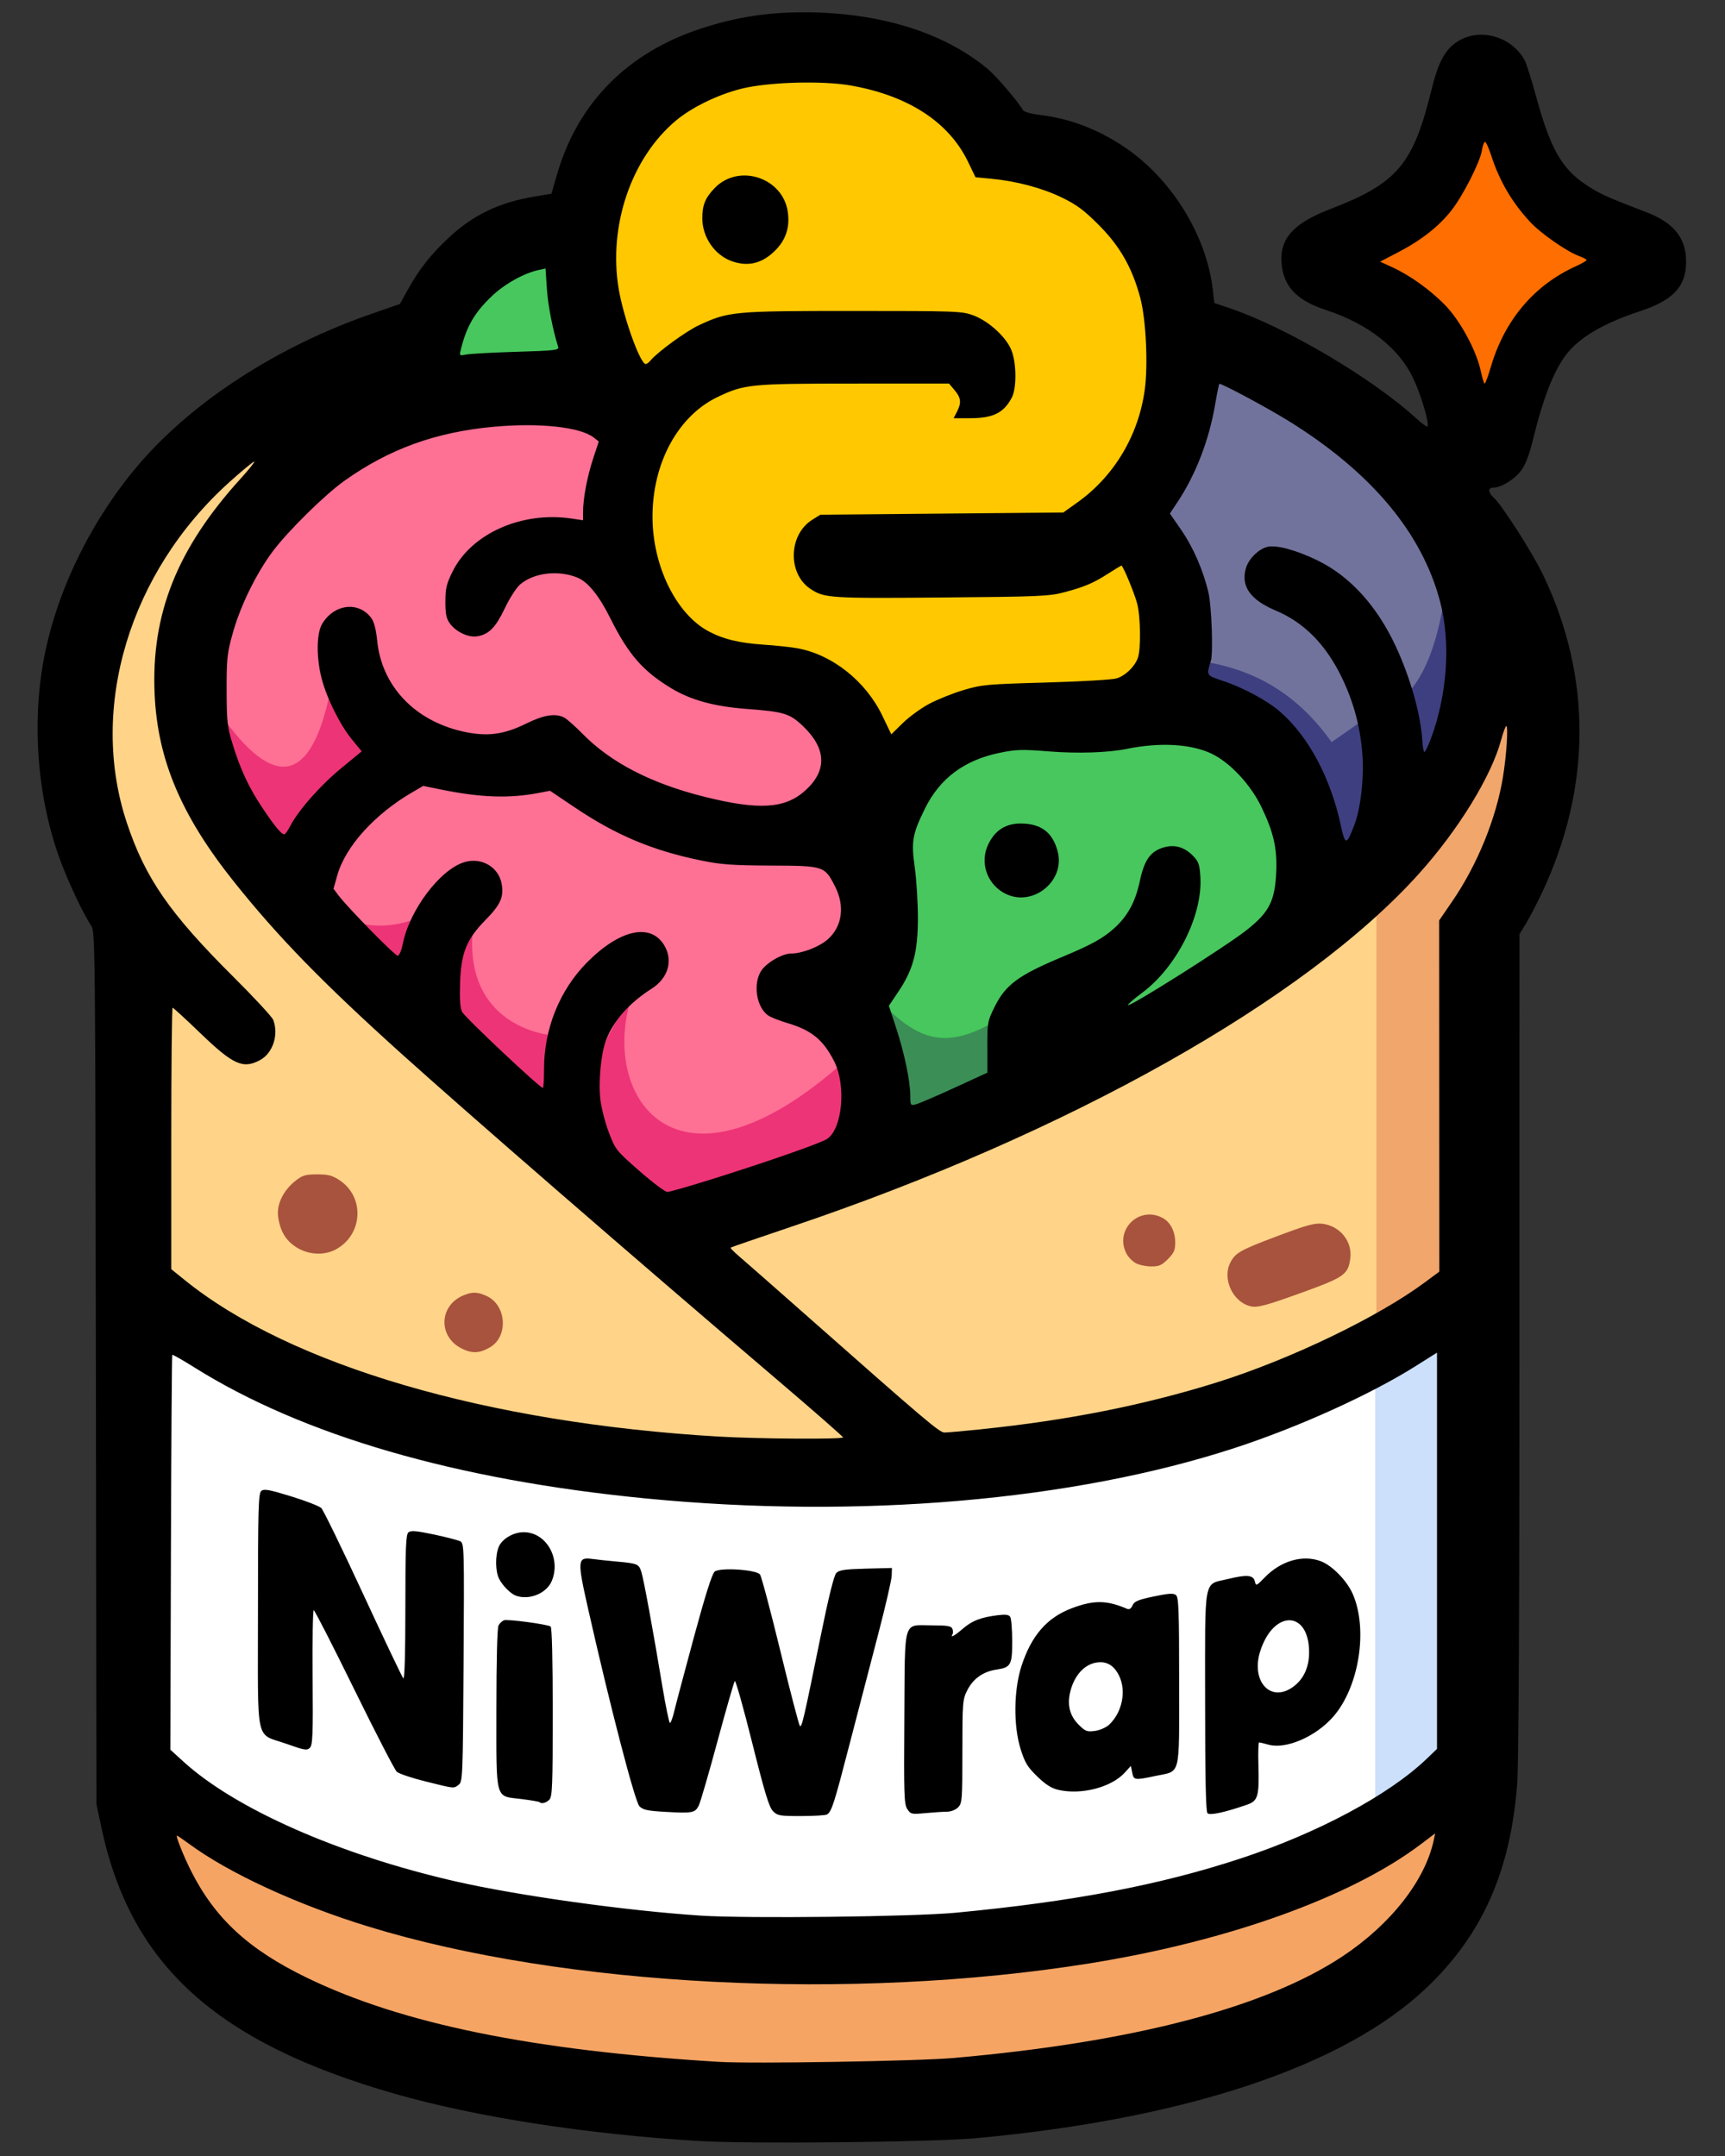 <?xml version="1.0" encoding="UTF-8" standalone="no"?>
<!-- Created with Inkscape (http://www.inkscape.org/) -->

<svg
   width="80mm"
   height="100mm"
   viewBox="0 0 80 100"
   version="1.1"
   id="svg1"
   sodipodi:docname="niwrap_logo_new.svg"
   inkscape:version="1.4.2 (f4327f4, 2025-05-13)"
   xmlns:inkscape="http://www.inkscape.org/namespaces/inkscape"
   xmlns:sodipodi="http://sodipodi.sourceforge.net/DTD/sodipodi-0.dtd"
   xmlns="http://www.w3.org/2000/svg"
   xmlns:svg="http://www.w3.org/2000/svg">
  <rect x="0" y="0" width="80" height="100" fill="#333333" stroke="none"/>
  <sodipodi:namedview
     id="namedview1"
     pagecolor="#ffffff"
     bordercolor="#000000"
     borderopacity="0.25"
     inkscape:showpageshadow="2"
     inkscape:pageopacity="0.0"
     inkscape:pagecheckerboard="0"
     inkscape:deskcolor="#d1d1d1"
     inkscape:document-units="mm"
     inkscape:zoom="1.4378367"
     inkscape:cx="76.156075"
     inkscape:cy="176.30653"
     inkscape:window-width="1920"
     inkscape:window-height="1009"
     inkscape:window-x="1912"
     inkscape:window-y="-8"
     inkscape:window-maximized="1"
     inkscape:current-layer="layer1" />
  <defs
     id="defs1" />
  <g
     inkscape:label="Layer 1"
     inkscape:groupmode="layer"
     id="layer1"
     transform="translate(-51.065,-78.317)">
    <path
       style="fill:#ffffff;stroke-width:0.265"
       d="m 57.137,138.49 v 22.266 c 24.557,12.019 44.491,9.51 62.197,0 v -21.714 c -22.883,11.105 -43.232,8.912 -62.197,-0.552 z"
       id="path1"
       sodipodi:nodetypes="ccccc" />
    <g
       id="g1"
       transform="matrix(0.916,0,0,0.916,-40.743,14.177)">
      <path
         style="fill:#f5a464;fill-opacity:1;stroke-width:0.265"
         d="m 107.289,160.538 c 19.523,10.335 45.178,9.917 66.981,0.552 l -0.368,5.52 c 0,0.199 -8.912,8.5 -33.307,9.937 -31.021,1.827 -34.454,-15.132 -33.307,-16.009 z"
         id="path3"
         sodipodi:nodetypes="cccsc" />
      <path
         style="fill:#ff6e00;fill-opacity:1;stroke-width:0.265"
         d="m 167.646,83.252 7.913,-8.649 7.177,9.017 -6.809,7.361 z"
         id="path4" />
      <path
         style="fill:#ffd388;fill-opacity:1;stroke-width:0.265"
         d="m 107.289,135.328 v -17.481 c -1.766,-7.837 -10.528,-13.456 6.441,-27.234 l 2.024,3.128 c -6.392,6.534 -7.643,13.463 -1.288,20.978 l 19.69,17.665 25.394,-10.673 c 5.96,-5.453 15.264,-8.848 15.457,-17.849 l 3.312,0.184 c 0.836,4.797 0.432,9.181 -3.128,12.513 v 19.874 c -25.063,11.048 -47.746,10.911 -67.901,-1.104 z"
         id="path5"
         sodipodi:nodetypes="cccccccccccc" />
      <path
         style="fill:#ff7095;fill-opacity:1;stroke-width:0.265"
         d="m 134.524,132.384 9.201,-3.496 0.736,-18.954 c -0.995,-5.909 -4.106,-5.47 -6.993,-5.704 -5.524,-2.135 -5.951,-7.407 -5.152,-13.433 -12.968,-2.808 -21.067,0.672 -22.266,13.065 0.353,4.103 1.435,7.915 4.232,11.041 z"
         id="path6"
         sodipodi:nodetypes="cccccccc" />
      <path
         style="fill:#47c75d;fill-opacity:1;stroke-width:0.265"
         d="m 145.196,128.336 -2.208,-7.545 2.024,-9.385 c 0.908,-2.995 3.698,-4.422 7.545,-4.968 l 9.753,0.184 c 3.933,2.495 4.579,5.929 5.152,9.385 -7.095,7.056 -14.695,9.555 -22.266,12.329 z"
         id="path7"
         sodipodi:nodetypes="ccccccc" />
      <path
         style="fill:#47c75d;fill-opacity:1;stroke-width:0.265"
         d="m 121.275,89.325 9.569,-0.184 -1.288,-7.361 c -4.428,0.43 -7.76,2.23 -8.281,7.545 z"
         id="path8"
         sodipodi:nodetypes="cccc" />
      <path
         style="fill:#72739c;fill-opacity:1;stroke-width:0.265"
         d="m 157.341,96.133 3.864,-8.649 c 9.394,2.872 13.235,9.315 15.825,16.561 l -9.569,11.409 c -1.026,-5.195 -3.76,-8.113 -7.729,-9.385 0.405,-4.114 0.128,-7.773 -2.392,-9.937 z"
         id="path9"
         sodipodi:nodetypes="cccccc" />
      <path
         style="fill:#ffc800;fill-opacity:1;stroke-width:0.265"
         d="m 132.868,90.981 c -2.307,-6.333 -6.907,-12.824 4.416,-18.217 6.667,-0.697 11.611,0.76 14.353,4.968 11.424,2.387 9.25,10.037 5.704,18.217 1.952,3.435 2.94,6.87 1.472,10.305 -9.959,-0.19 -11.978,1.825 -13.249,4.048 -1.177,-3.59 -3.983,-5.912 -9.569,-6.072 -2.713,-3.164 -6.09,-5.829 -3.128,-13.249 z"
         id="path10"
         sodipodi:nodetypes="cccccccc" />
      <path
         style="fill:#cce0fb;fill-opacity:1;stroke-width:0.265"
         d="m 169.854,138.089 c 0,24.29 0,24.106 0,24.106 l 4.784,-2.944 v -22.818 0 z"
         id="path12" />
      <path
         style="fill:#f1a66b;fill-opacity:1;stroke-width:0.265"
         d="m 169.915,113.95 v 24.106 l 4.784,-2.944 v -17.785 c 2.447,-4.012 2.891,-6.811 3.643,-11.799 l -3.058,-0.195 z"
         id="path12-1"
         sodipodi:nodetypes="ccccccc" />
      <path
         style="fill:#ed3476;fill-opacity:1;stroke-width:0.265"
         d="m 110.799,105.294 c 3.907,6.174 5.55,3.255 6.268,-0.917 l 3.016,4.264 -6.116,6.116 z"
         id="path13"
         sodipodi:nodetypes="ccccc" />
      <path
         style="fill:#ed3476;fill-opacity:1;stroke-width:0.265"
         d="m 116.929,116.025 c 1.938,1.491 4.23,0.798 5.681,-0.146 l -1.095,5.252 z"
         id="path14"
         sodipodi:nodetypes="cccc" />
      <path
         style="fill:#ed3476;fill-opacity:1;stroke-width:0.265"
         d="m 124.348,115.94 c -1.23,5.583 3.005,6.916 5.494,6.493 l -1.171,5.465 -6.506,-5.595 z"
         id="path15"
         sodipodi:nodetypes="ccccc" />
      <path
         style="fill:#ed3476;fill-opacity:1;stroke-width:0.265"
         d="m 143.136,123.626 c -9.168,8.296 -13.052,1.169 -10.559,-4.065 l -4.005,7.553 5.564,6.248 9.759,-5.205 z"
         id="path16"
         sodipodi:nodetypes="cccccc" />
      <path
         style="fill:#3b8e55;fill-opacity:1;stroke-width:0.265"
         d="m 144.485,120.44 c 2.145,2.21 3.507,2.95 6.503,1.066 l 1.234,4.7 -7.026,1.952 z"
         id="path17"
         sodipodi:nodetypes="ccccc" />
      <path
         style="fill:#3e3f80;fill-opacity:1;stroke-width:0.265"
         d="m 160.55,103.436 c 2.663,0.304 5.101,1.358 7.096,4.164 l 2.793,-1.952 0.13,8.328 -3.513,2.082 c -0.822,-5.824 -4.115,-8.681 -6.506,-12.621 z"
         id="path18"
         sodipodi:nodetypes="cccccc" />
      <path
         style="fill:#3e3f80;fill-opacity:1;stroke-width:0.265"
         d="m 173.553,98.955 c -0.351,2.751 -0.898,5.267 -2.463,6.563 l 0.39,5.335 2.342,-1.822 z"
         id="path19"
         sodipodi:nodetypes="ccccc" />
      <path
         style="fill:#000000;stroke-width:0.415"
         d="m 135.617,178.433 c -5.675,-0.34 -11.309,-1.216 -15.434,-2.401 -9.022,-2.592 -13.343,-6.52 -14.822,-13.473 l -0.251,-1.181 -0.029,-22.098 c -0.029,-21.325 -0.037,-22.108 -0.233,-22.386 -0.365,-0.516 -1.13,-2.128 -1.558,-3.28 -1.206,-3.246 -1.49,-7.19 -0.765,-10.618 0.713,-3.374 2.473,-6.862 4.834,-9.578 2.718,-3.127 6.971,-5.867 11.618,-7.483 l 1.497,-0.521 0.413,-0.746 c 0.552,-0.998 1.159,-1.769 2.048,-2.599 1.246,-1.164 2.541,-1.787 4.35,-2.093 l 0.861,-0.145 0.284,-0.981 c 1.049,-3.624 3.579,-6.178 7.325,-7.394 1.735,-0.563 3.277,-0.807 5.131,-0.811 3.819,-0.009 7.111,1.001 9.35,2.87 0.436,0.364 1.535,1.647 1.769,2.065 0.06,0.107 0.379,0.201 0.907,0.266 1.512,0.187 2.937,0.735 4.271,1.64 2.381,1.616 4.14,4.476 4.453,7.241 l 0.072,0.639 0.728,0.244 c 2.883,0.967 7.29,3.57 9.536,5.633 0.258,0.237 0.494,0.405 0.526,0.373 0.117,-0.117 -0.321,-1.596 -0.727,-2.452 -0.724,-1.526 -2.294,-2.752 -4.412,-3.444 -1.498,-0.49 -2.169,-1.209 -2.251,-2.413 -0.083,-1.216 0.621,-1.987 2.459,-2.694 3.408,-1.31 4.207,-2.254 5.143,-6.074 0.361,-1.473 0.745,-2.127 1.472,-2.508 1.134,-0.593 2.647,-0.093 3.253,1.074 0.081,0.157 0.348,1.013 0.593,1.903 0.704,2.56 1.285,3.573 2.515,4.382 0.694,0.457 0.997,0.594 3.042,1.378 1.477,0.566 2.095,1.415 1.999,2.746 -0.08,1.099 -0.739,1.743 -2.317,2.263 -1.827,0.602 -3.042,1.309 -3.713,2.161 -0.654,0.83 -1.199,2.224 -1.738,4.444 -0.158,0.652 -0.36,1.172 -0.562,1.451 -0.325,0.448 -1.017,0.88 -1.411,0.88 -0.29,0 -0.286,0.239 0.008,0.504 0.424,0.383 1.966,2.797 2.506,3.925 2.472,5.161 2.451,10.754 -0.059,16.082 -0.268,0.568 -0.634,1.272 -0.814,1.565 l -0.328,0.533 -2.7e-4,20.766 c -1.7e-4,13.208 -0.041,21.305 -0.113,22.248 -0.339,4.438 -1.765,7.65 -4.595,10.343 -4.158,3.957 -12.157,6.629 -22.781,7.61 -2.21,0.204 -11.465,0.3 -14.046,0.145 z m 12.949,-4.209 c 9.052,-0.799 15.733,-2.55 19.643,-5.148 2.427,-1.612 4.167,-3.828 4.605,-5.863 l 0.077,-0.359 -0.727,0.551 c -3.528,2.67 -9.77,4.914 -16.794,6.037 -12.018,1.921 -26.577,1.176 -36.491,-1.868 -3.607,-1.108 -7.052,-2.696 -9.073,-4.183 -0.314,-0.231 -0.593,-0.421 -0.62,-0.421 -0.078,0 0.342,1.051 0.716,1.792 1.212,2.404 2.912,3.972 5.853,5.399 4.817,2.337 11.412,3.685 20.85,4.264 1.708,0.105 10.1,-0.035 11.961,-0.2 z m 0.055,-7.351 c 5.915,-0.561 10.322,-1.399 14.397,-2.739 3.922,-1.289 7.534,-3.223 9.443,-5.055 l 0.521,-0.5 v -10.033 -10.033 l -1.07,0.675 c -2.294,1.447 -5.93,3.094 -9.165,4.151 -8.188,2.676 -19.048,3.608 -29.819,2.558 -9.61,-0.937 -17.362,-3.187 -22.866,-6.639 -0.59,-0.37 -1.09,-0.654 -1.112,-0.632 -0.022,0.022 -0.053,4.529 -0.069,10.016 l -0.029,9.976 0.653,0.596 c 2.635,2.405 7.877,4.716 13.752,6.065 3.162,0.726 8.689,1.498 12.469,1.743 2.356,0.152 10.741,0.056 12.894,-0.148 z m -9.258,-5.142 c -0.196,-0.196 -0.422,-0.94 -1.053,-3.464 -0.441,-1.768 -0.838,-3.174 -0.88,-3.124 -0.043,0.049 -0.438,1.423 -0.878,3.052 -0.44,1.63 -0.866,3.092 -0.945,3.251 -0.187,0.372 -0.316,0.397 -1.66,0.323 -0.931,-0.051 -1.16,-0.1 -1.345,-0.285 -0.228,-0.228 -1.479,-5.038 -2.59,-9.957 -0.569,-2.521 -0.557,-2.668 0.211,-2.565 0.251,0.034 0.802,0.092 1.225,0.13 1.055,0.094 1.123,0.122 1.25,0.522 0.121,0.383 0.587,2.918 1.067,5.811 0.168,1.011 0.34,1.838 0.382,1.838 0.043,0 0.139,-0.259 0.213,-0.576 0.075,-0.317 0.524,-2.008 0.998,-3.759 0.58,-2.142 0.925,-3.231 1.055,-3.33 0.283,-0.217 2.113,-0.097 2.294,0.151 0.072,0.099 0.536,1.842 1.03,3.874 0.494,2.032 0.938,3.736 0.985,3.788 0.099,0.107 0.193,-0.294 1.043,-4.483 0.411,-2.026 0.686,-3.136 0.805,-3.258 0.146,-0.15 0.436,-0.192 1.498,-0.219 l 1.317,-0.034 -0.011,0.389 c -0.006,0.214 -0.314,1.547 -0.684,2.963 -0.37,1.415 -1.025,3.931 -1.455,5.591 -0.775,2.995 -0.899,3.382 -1.132,3.537 -0.066,0.044 -0.654,0.081 -1.305,0.082 -1.088,0.002 -1.205,-0.019 -1.435,-0.248 z m 22,0.108 c -0.086,-0.086 -0.121,-1.768 -0.121,-5.696 0,-6.427 -0.109,-5.856 1.18,-6.172 0.942,-0.231 1.26,-0.2 1.339,0.131 0.057,0.236 0.079,0.227 0.495,-0.202 0.823,-0.85 1.937,-1.171 2.85,-0.822 0.568,0.217 1.309,0.976 1.604,1.641 0.796,1.799 0.328,4.742 -0.993,6.242 -0.883,1.003 -2.383,1.649 -3.263,1.404 -0.228,-0.063 -0.444,-0.115 -0.48,-0.116 -0.036,-3.4e-4 -0.052,0.506 -0.034,1.124 0.046,1.596 -0.021,1.837 -0.56,2.025 -1.109,0.388 -1.895,0.56 -2.016,0.439 z m 4.278,-6.363 c 0.565,-0.381 0.864,-0.996 0.866,-1.78 0.005,-2.133 -1.786,-2.189 -2.471,-0.078 -0.486,1.498 0.48,2.617 1.605,1.858 z m -19.479,6.149 c -0.161,-0.246 -0.177,-0.741 -0.149,-4.633 0.036,-5.109 -0.097,-4.669 1.412,-4.669 0.772,0 0.968,0.034 1.022,0.175 0.037,0.096 0.039,0.219 0.005,0.274 -0.128,0.207 0.097,0.087 0.53,-0.285 0.475,-0.406 0.894,-0.568 1.764,-0.678 0.394,-0.05 0.557,-0.028 0.629,0.086 0.053,0.085 0.098,0.632 0.099,1.216 0.002,1.226 -0.063,1.342 -0.808,1.454 -0.666,0.1 -1.171,0.46 -1.467,1.047 -0.235,0.466 -0.247,0.61 -0.247,3.099 0,2.464 -0.012,2.623 -0.219,2.83 -0.129,0.129 -0.367,0.22 -0.576,0.22 -0.196,4.1e-4 -0.684,0.032 -1.085,0.07 -0.692,0.065 -0.738,0.055 -0.909,-0.207 z m -18.621,-0.351 c -0.027,-0.027 -0.442,-0.098 -0.922,-0.157 -1.349,-0.167 -1.26,0.155 -1.26,-4.587 0,-2.381 0.043,-4.081 0.107,-4.2 0.059,-0.11 0.183,-0.229 0.276,-0.264 0.176,-0.068 2.175,0.199 2.363,0.315 0.067,0.042 0.107,1.666 0.107,4.332 0,3.731 -0.022,4.287 -0.172,4.438 -0.167,0.167 -0.398,0.224 -0.498,0.124 z m 26.256,-0.624 c -0.34,-0.081 -0.645,-0.276 -1.06,-0.681 -0.492,-0.479 -0.622,-0.695 -0.839,-1.39 -0.367,-1.177 -0.347,-2.985 0.047,-4.197 0.504,-1.552 1.297,-2.458 2.563,-2.932 1.106,-0.414 1.758,-0.405 2.786,0.037 0.109,0.047 0.203,-0.014 0.274,-0.177 0.089,-0.204 0.281,-0.284 1.074,-0.45 0.761,-0.159 0.999,-0.174 1.125,-0.069 0.135,0.112 0.16,0.793 0.16,4.382 0,4.908 0.101,4.502 -1.192,4.774 -1.072,0.225 -1.107,0.22 -1.185,-0.169 l -0.067,-0.337 -0.313,0.343 c -0.683,0.747 -2.213,1.141 -3.372,0.866 z m 2.584,-3.297 c 0.657,-0.613 0.881,-1.689 0.513,-2.465 -0.22,-0.463 -0.54,-0.699 -0.948,-0.699 -0.697,0 -1.282,0.556 -1.519,1.442 -0.185,0.691 -0.049,1.261 0.409,1.719 0.339,0.339 0.425,0.372 0.825,0.319 0.249,-0.034 0.568,-0.173 0.721,-0.316 z m -34.626,2.869 c -0.684,-0.171 -1.332,-0.389 -1.438,-0.485 -0.106,-0.096 -1.077,-1.977 -2.157,-4.178 -1.08,-2.202 -2.002,-4.003 -2.048,-4.003 -0.047,0 -0.072,1.53 -0.057,3.4 0.024,2.908 0.003,3.424 -0.138,3.565 -0.147,0.147 -0.275,0.126 -1.17,-0.193 -1.628,-0.581 -1.459,0.197 -1.459,-6.721 0,-5.217 0.021,-5.967 0.169,-6.09 0.139,-0.116 0.401,-0.068 1.509,0.273 0.737,0.227 1.425,0.494 1.528,0.593 0.103,0.099 1.056,2.056 2.118,4.35 1.062,2.294 1.978,4.217 2.035,4.274 0.065,0.066 0.104,-1.266 0.104,-3.58 0,-3.058 0.027,-3.707 0.157,-3.815 0.122,-0.101 0.407,-0.077 1.289,0.11 0.623,0.132 1.224,0.288 1.336,0.346 0.195,0.101 0.202,0.354 0.165,6.14 -0.037,5.823 -0.046,6.04 -0.252,6.19 -0.261,0.191 -0.181,0.2 -1.69,-0.176 z m 4.591,-9.402 c -0.263,-0.096 -0.665,-0.499 -0.847,-0.848 -0.194,-0.373 -0.205,-1.179 -0.022,-1.621 0.169,-0.408 0.742,-0.746 1.266,-0.745 1.137,0.001 1.899,1.325 1.42,2.47 -0.263,0.629 -1.145,0.99 -1.817,0.744 z m 16.563,-8.016 c -0.004,-0.045 -1.543,-1.391 -3.419,-2.99 -7.285,-6.211 -15.603,-13.431 -18.957,-16.454 -3.999,-3.605 -6.234,-5.901 -8.459,-8.689 -2.667,-3.341 -3.864,-6.167 -4.017,-9.479 -0.188,-4.064 1.131,-7.383 4.339,-10.918 0.438,-0.483 0.753,-0.878 0.699,-0.878 -0.054,0 -0.613,0.463 -1.242,1.028 -5.069,4.555 -7.143,11.435 -5.204,17.261 0.933,2.804 2.168,4.589 5.4,7.806 1.049,1.044 1.954,2.022 2.012,2.174 0.287,0.755 -0.02,1.688 -0.67,2.037 -0.861,0.462 -1.363,0.234 -3.033,-1.377 -0.728,-0.702 -1.354,-1.276 -1.391,-1.276 -0.037,0 -0.068,2.979 -0.068,6.62 v 6.62 l 0.686,0.554 c 5.334,4.31 15.292,7.229 27.023,7.921 2.006,0.118 6.312,0.146 6.302,0.04 z m 7.007,-0.413 c 4.366,-0.449 8.261,-1.223 11.931,-2.374 3.697,-1.159 8.128,-3.29 10.509,-5.054 l 0.742,-0.55 -0.004,-8.891 -0.004,-8.891 0.672,-0.981 c 1.264,-1.846 2.217,-4.185 2.56,-6.288 0.179,-1.095 0.275,-2.579 0.167,-2.579 -0.038,0 -0.157,0.323 -0.264,0.718 -0.496,1.834 -2.162,4.542 -4.159,6.764 -5.745,6.391 -17.777,13.157 -31.791,17.878 -1.656,0.558 -3.031,1.031 -3.056,1.052 -0.025,0.021 0.171,0.222 0.437,0.448 0.266,0.226 1.741,1.522 3.278,2.88 6.186,5.467 6.857,6.036 7.113,6.036 0.139,0 0.98,-0.075 1.869,-0.166 z M 136.287,129.726 c 2.799,-0.878 5.483,-1.817 5.81,-2.031 0.783,-0.513 0.984,-2.716 0.36,-3.941 -0.552,-1.083 -1.137,-1.562 -2.351,-1.925 -0.417,-0.124 -0.862,-0.3 -0.99,-0.39 -0.597,-0.42 -0.777,-1.613 -0.343,-2.268 0.274,-0.412 1.067,-0.867 1.511,-0.867 0.56,0 1.439,-0.344 1.867,-0.73 0.723,-0.653 0.859,-1.683 0.352,-2.674 -0.526,-1.028 -0.559,-1.039 -3.245,-1.05 -1.939,-0.008 -2.52,-0.05 -3.509,-0.252 -2.483,-0.507 -4.319,-1.278 -6.427,-2.696 l -1.247,-0.839 -0.564,0.108 c -1.51,0.289 -2.953,0.239 -4.965,-0.173 l -0.89,-0.182 -0.536,0.312 c -1.923,1.117 -3.408,2.76 -3.819,4.224 l -0.189,0.675 0.267,0.35 c 0.491,0.643 2.841,3.038 2.982,3.038 0.08,0 0.19,-0.257 0.261,-0.611 0.342,-1.703 1.883,-3.748 3.107,-4.123 0.89,-0.273 1.773,0.257 1.905,1.142 0.097,0.647 -0.076,1.019 -0.825,1.781 -0.959,0.976 -1.238,1.665 -1.288,3.182 -0.028,0.847 0.003,1.287 0.103,1.474 0.157,0.294 3.933,3.849 4.088,3.849 0.033,0 0.06,-0.437 0.06,-0.97 0,-2.035 0.798,-4 2.192,-5.4 1.652,-1.659 3.216,-1.997 3.898,-0.843 0.454,0.768 0.193,1.656 -0.642,2.188 -1.127,0.718 -1.918,1.606 -2.3,2.583 -0.267,0.683 -0.406,2.152 -0.291,3.072 0.054,0.431 0.249,1.175 0.434,1.654 0.325,0.842 0.373,0.903 1.543,1.927 0.664,0.582 1.298,1.057 1.408,1.057 0.11,0 1.133,-0.293 2.274,-0.651 z m 12.261,-4.622 1.669,-0.766 -0.002,-1.29 c -0.002,-1.239 0.012,-1.319 0.359,-2.024 0.561,-1.139 1.202,-1.615 3.433,-2.547 1.483,-0.62 2.067,-0.942 2.631,-1.452 0.685,-0.619 1.073,-1.332 1.297,-2.385 0.233,-1.095 0.55,-1.531 1.251,-1.72 0.541,-0.146 1.03,0.006 1.458,0.453 0.273,0.284 0.322,0.434 0.359,1.078 0.11,1.941 -1.206,4.546 -2.953,5.844 -0.42,0.312 -0.74,0.59 -0.711,0.619 0.1,0.1 4.953,-2.968 6.004,-3.796 1.14,-0.899 1.433,-1.471 1.499,-2.932 0.054,-1.206 -0.134,-2.029 -0.759,-3.322 -0.549,-1.135 -1.602,-2.254 -2.532,-2.689 -1.038,-0.486 -2.604,-0.573 -4.261,-0.236 -0.955,0.195 -2.494,0.246 -3.932,0.132 -1.398,-0.111 -1.679,-0.103 -2.524,0.071 -1.785,0.367 -3.024,1.294 -3.777,2.823 -0.638,1.297 -0.701,1.661 -0.516,2.977 0.087,0.62 0.159,1.77 0.159,2.554 0,1.724 -0.235,2.614 -0.982,3.729 l -0.487,0.726 0.371,1.131 c 0.418,1.276 0.714,2.702 0.714,3.436 0,0.475 0.011,0.491 0.281,0.423 0.155,-0.039 1.032,-0.415 1.95,-0.837 z m 2.485,-9.881 c -0.867,-0.503 -1.199,-1.563 -0.767,-2.455 0.34,-0.703 0.876,-1.047 1.63,-1.047 1.031,0 1.618,0.438 1.877,1.4 0.419,1.556 -1.346,2.91 -2.739,2.101 z m 17.775,-3.457 c 0.311,-0.831 0.484,-2.345 0.4,-3.5 -0.103,-1.417 -0.442,-2.693 -1.053,-3.952 -0.805,-1.661 -1.905,-2.774 -3.336,-3.375 -1.297,-0.545 -1.783,-1.241 -1.508,-2.159 0.139,-0.464 0.633,-0.954 1.074,-1.064 0.456,-0.115 1.461,0.154 2.543,0.68 1.65,0.803 3.015,2.304 3.973,4.368 0.739,1.593 1.26,3.449 1.336,4.759 0.018,0.317 0.067,0.576 0.108,0.576 0.041,1e-5 0.181,-0.284 0.312,-0.631 0.842,-2.237 1.029,-4.872 0.493,-6.941 -0.909,-3.508 -3.485,-6.589 -7.683,-9.191 -1.104,-0.684 -3.448,-1.938 -3.507,-1.877 -0.021,0.022 -0.119,0.507 -0.217,1.078 -0.307,1.781 -0.98,3.524 -1.896,4.903 l -0.389,0.585 0.562,0.813 c 0.622,0.899 1.13,2.067 1.392,3.198 0.161,0.696 0.244,3.069 0.12,3.456 -0.232,0.727 -0.23,0.731 0.561,0.99 1.059,0.346 2.296,1.01 2.951,1.583 1.437,1.257 2.555,3.352 3.067,5.748 0.221,1.033 0.294,1.028 0.697,-0.049 z m -53.881,0.075 c 0.398,-0.78 1.517,-2.049 2.572,-2.917 l 1.04,-0.856 -0.503,-0.615 c -0.598,-0.73 -1.272,-2.092 -1.527,-3.084 -0.27,-1.048 -0.26,-2.261 0.021,-2.743 0.596,-1.02 1.85,-1.178 2.492,-0.314 0.145,0.195 0.244,0.576 0.303,1.162 0.23,2.285 1.899,4.046 4.349,4.591 1.198,0.266 2.047,0.161 3.173,-0.394 0.917,-0.452 1.495,-0.545 1.947,-0.314 0.132,0.067 0.556,0.444 0.942,0.836 1.426,1.449 3.474,2.505 6.156,3.174 2.735,0.682 4.056,0.607 5.071,-0.286 1.165,-1.026 1.123,-2.167 -0.125,-3.334 -0.641,-0.599 -0.946,-0.689 -2.807,-0.828 -1.635,-0.122 -2.821,-0.446 -3.81,-1.042 -1.443,-0.869 -2.182,-1.718 -3.098,-3.558 -0.558,-1.122 -1.124,-1.825 -1.644,-2.042 -0.964,-0.403 -2.206,-0.261 -2.911,0.332 -0.188,0.158 -0.533,0.692 -0.774,1.197 -0.468,0.982 -0.797,1.323 -1.377,1.432 -0.455,0.085 -1.09,-0.205 -1.413,-0.647 -0.179,-0.245 -0.227,-0.475 -0.227,-1.1 0,-0.671 0.054,-0.9 0.361,-1.523 0.949,-1.927 3.504,-3.066 6.032,-2.688 l 0.576,0.086 8.3e-4,-0.415 c 0.001,-0.689 0.209,-1.792 0.511,-2.708 l 0.285,-0.867 -0.261,-0.203 c -0.682,-0.53 -2.747,-0.752 -5.05,-0.542 -2.93,0.267 -5.289,1.119 -7.555,2.728 -1.003,0.712 -2.866,2.547 -3.646,3.59 -0.842,1.127 -1.646,2.778 -2.03,4.17 -0.273,0.991 -0.302,1.268 -0.299,2.853 0.004,1.589 0.032,1.847 0.3,2.72 0.397,1.293 0.82,2.2 1.505,3.228 0.609,0.914 0.968,1.35 1.111,1.35 0.049,0 0.187,-0.193 0.307,-0.429 z m 32.337,-6.176 c 0.415,-0.222 1.199,-0.537 1.742,-0.699 0.93,-0.277 1.175,-0.3 4.17,-0.384 1.75,-0.049 3.358,-0.142 3.573,-0.206 0.445,-0.133 0.913,-0.577 1.084,-1.03 0.164,-0.433 0.143,-2.106 -0.034,-2.771 -0.141,-0.531 -0.716,-1.913 -0.795,-1.913 -0.021,0 -0.315,0.177 -0.653,0.394 -0.776,0.497 -1.211,0.682 -2.242,0.956 -0.756,0.201 -1.263,0.223 -6.216,0.265 -5.654,0.048 -5.934,0.03 -6.634,-0.436 -1.168,-0.776 -1.113,-2.752 0.099,-3.505 l 0.406,-0.252 6.148,-0.055 6.148,-0.055 0.721,-0.515 c 1.859,-1.327 3.094,-3.4 3.406,-5.714 0.171,-1.274 0.059,-3.556 -0.227,-4.635 -0.404,-1.52 -1.024,-2.613 -2.09,-3.684 -0.753,-0.757 -1.119,-1.03 -1.869,-1.396 -1.001,-0.488 -2.316,-0.839 -3.591,-0.958 l -0.793,-0.074 -0.379,-0.785 c -0.971,-2.009 -3.012,-3.341 -5.914,-3.858 -1.457,-0.26 -4.201,-0.181 -5.563,0.16 -1.191,0.298 -2.515,0.944 -3.317,1.617 -2.254,1.894 -3.42,5.312 -2.897,8.496 0.238,1.447 1.093,3.828 1.374,3.828 0.052,0 0.162,-0.083 0.245,-0.184 0.342,-0.417 1.789,-1.473 2.428,-1.773 1.514,-0.709 1.758,-0.732 7.818,-0.732 5.215,0 5.516,0.011 6.083,0.219 0.793,0.292 1.687,1.112 1.948,1.787 0.253,0.655 0.258,1.916 0.011,2.383 -0.415,0.782 -0.947,1.042 -2.126,1.042 h -0.819 l 0.167,-0.324 c 0.236,-0.457 0.209,-0.707 -0.117,-1.094 l -0.284,-0.338 -4.791,0.002 c -5.275,0.002 -5.562,0.03 -6.921,0.678 -1.999,0.953 -3.295,3.327 -3.3,6.048 -0.005,2.481 1.18,4.921 2.823,5.81 0.745,0.403 1.568,0.603 2.825,0.686 0.603,0.04 1.368,0.122 1.701,0.184 1.764,0.324 3.45,1.667 4.29,3.416 l 0.451,0.939 0.58,-0.569 c 0.319,-0.313 0.919,-0.75 1.334,-0.973 z m -9.985,-22.417 c -0.867,-0.309 -1.49,-1.211 -1.494,-2.164 -0.003,-0.679 0.147,-1.046 0.631,-1.545 1.224,-1.26 3.459,-0.52 3.699,1.224 0.107,0.776 -0.101,1.405 -0.641,1.945 -0.656,0.656 -1.374,0.832 -2.196,0.54 z m 38.432,5.346 c 0.686,-2.354 2.19,-4.134 4.292,-5.085 0.303,-0.137 0.551,-0.28 0.551,-0.317 0,-0.037 -0.17,-0.129 -0.377,-0.204 -0.614,-0.222 -1.945,-1.149 -2.481,-1.729 -0.925,-0.999 -1.553,-2.074 -1.973,-3.374 -0.13,-0.402 -0.275,-0.708 -0.322,-0.679 -0.047,0.029 -0.114,0.232 -0.15,0.452 -0.096,0.588 -0.976,2.312 -1.551,3.035 -0.643,0.809 -1.525,1.5 -2.681,2.1 l -0.92,0.478 0.609,0.279 c 0.9,0.412 1.9,1.126 2.666,1.903 0.774,0.786 1.606,2.319 1.825,3.363 0.073,0.346 0.161,0.629 0.197,0.629 0.036,0 0.177,-0.383 0.313,-0.85 z m -49.336,-0.758 c 1.933,-0.058 2.164,-0.085 2.114,-0.244 -0.283,-0.901 -0.518,-2.11 -0.574,-2.954 l -0.068,-1.02 -0.34,0.073 c -0.749,0.161 -1.733,0.71 -2.383,1.33 -0.873,0.832 -1.281,1.537 -1.567,2.708 -0.075,0.308 -0.069,0.313 0.285,0.244 0.199,-0.039 1.339,-0.101 2.532,-0.137 z"
         id="path2" />
      <path
         style="fill:#a8533d;fill-opacity:1;stroke-width:0.415"
         d="m 123.595,138.301 c -1.189,-0.6 -1.143,-2.159 0.079,-2.68 0.463,-0.197 0.738,-0.19 1.208,0.033 0.996,0.473 1.089,2.046 0.153,2.59 -0.533,0.31 -0.91,0.325 -1.44,0.057 z m 39.923,-2.141 c -0.886,-0.226 -1.417,-1.398 -1,-2.205 0.257,-0.498 0.494,-0.631 2.372,-1.339 1.467,-0.553 1.898,-0.673 2.269,-0.631 0.906,0.102 1.548,0.892 1.432,1.762 -0.108,0.803 -0.308,0.947 -2.337,1.685 -1.945,0.707 -2.373,0.821 -2.735,0.729 z m -5.792,-2.179 c -0.165,-0.09 -0.375,-0.308 -0.467,-0.484 -0.616,-1.191 0.623,-2.429 1.814,-1.813 0.41,0.212 0.655,0.686 0.655,1.267 0,0.372 -0.069,0.524 -0.373,0.829 -0.313,0.313 -0.451,0.373 -0.851,0.369 -0.263,-0.002 -0.613,-0.078 -0.778,-0.168 z m -42.491,-0.802 c -0.548,-0.347 -0.832,-0.829 -0.928,-1.571 -0.077,-0.602 0.265,-1.307 0.867,-1.785 0.365,-0.291 0.508,-0.334 1.106,-0.336 0.567,-0.002 0.766,0.051 1.143,0.3 1.285,0.85 1.177,2.765 -0.199,3.503 -0.589,0.316 -1.387,0.272 -1.99,-0.111 z"
         id="path11"
         sodipodi:nodetypes="csssccsssssssscsscsssscscsss" />
    </g>
  </g>
</svg>
